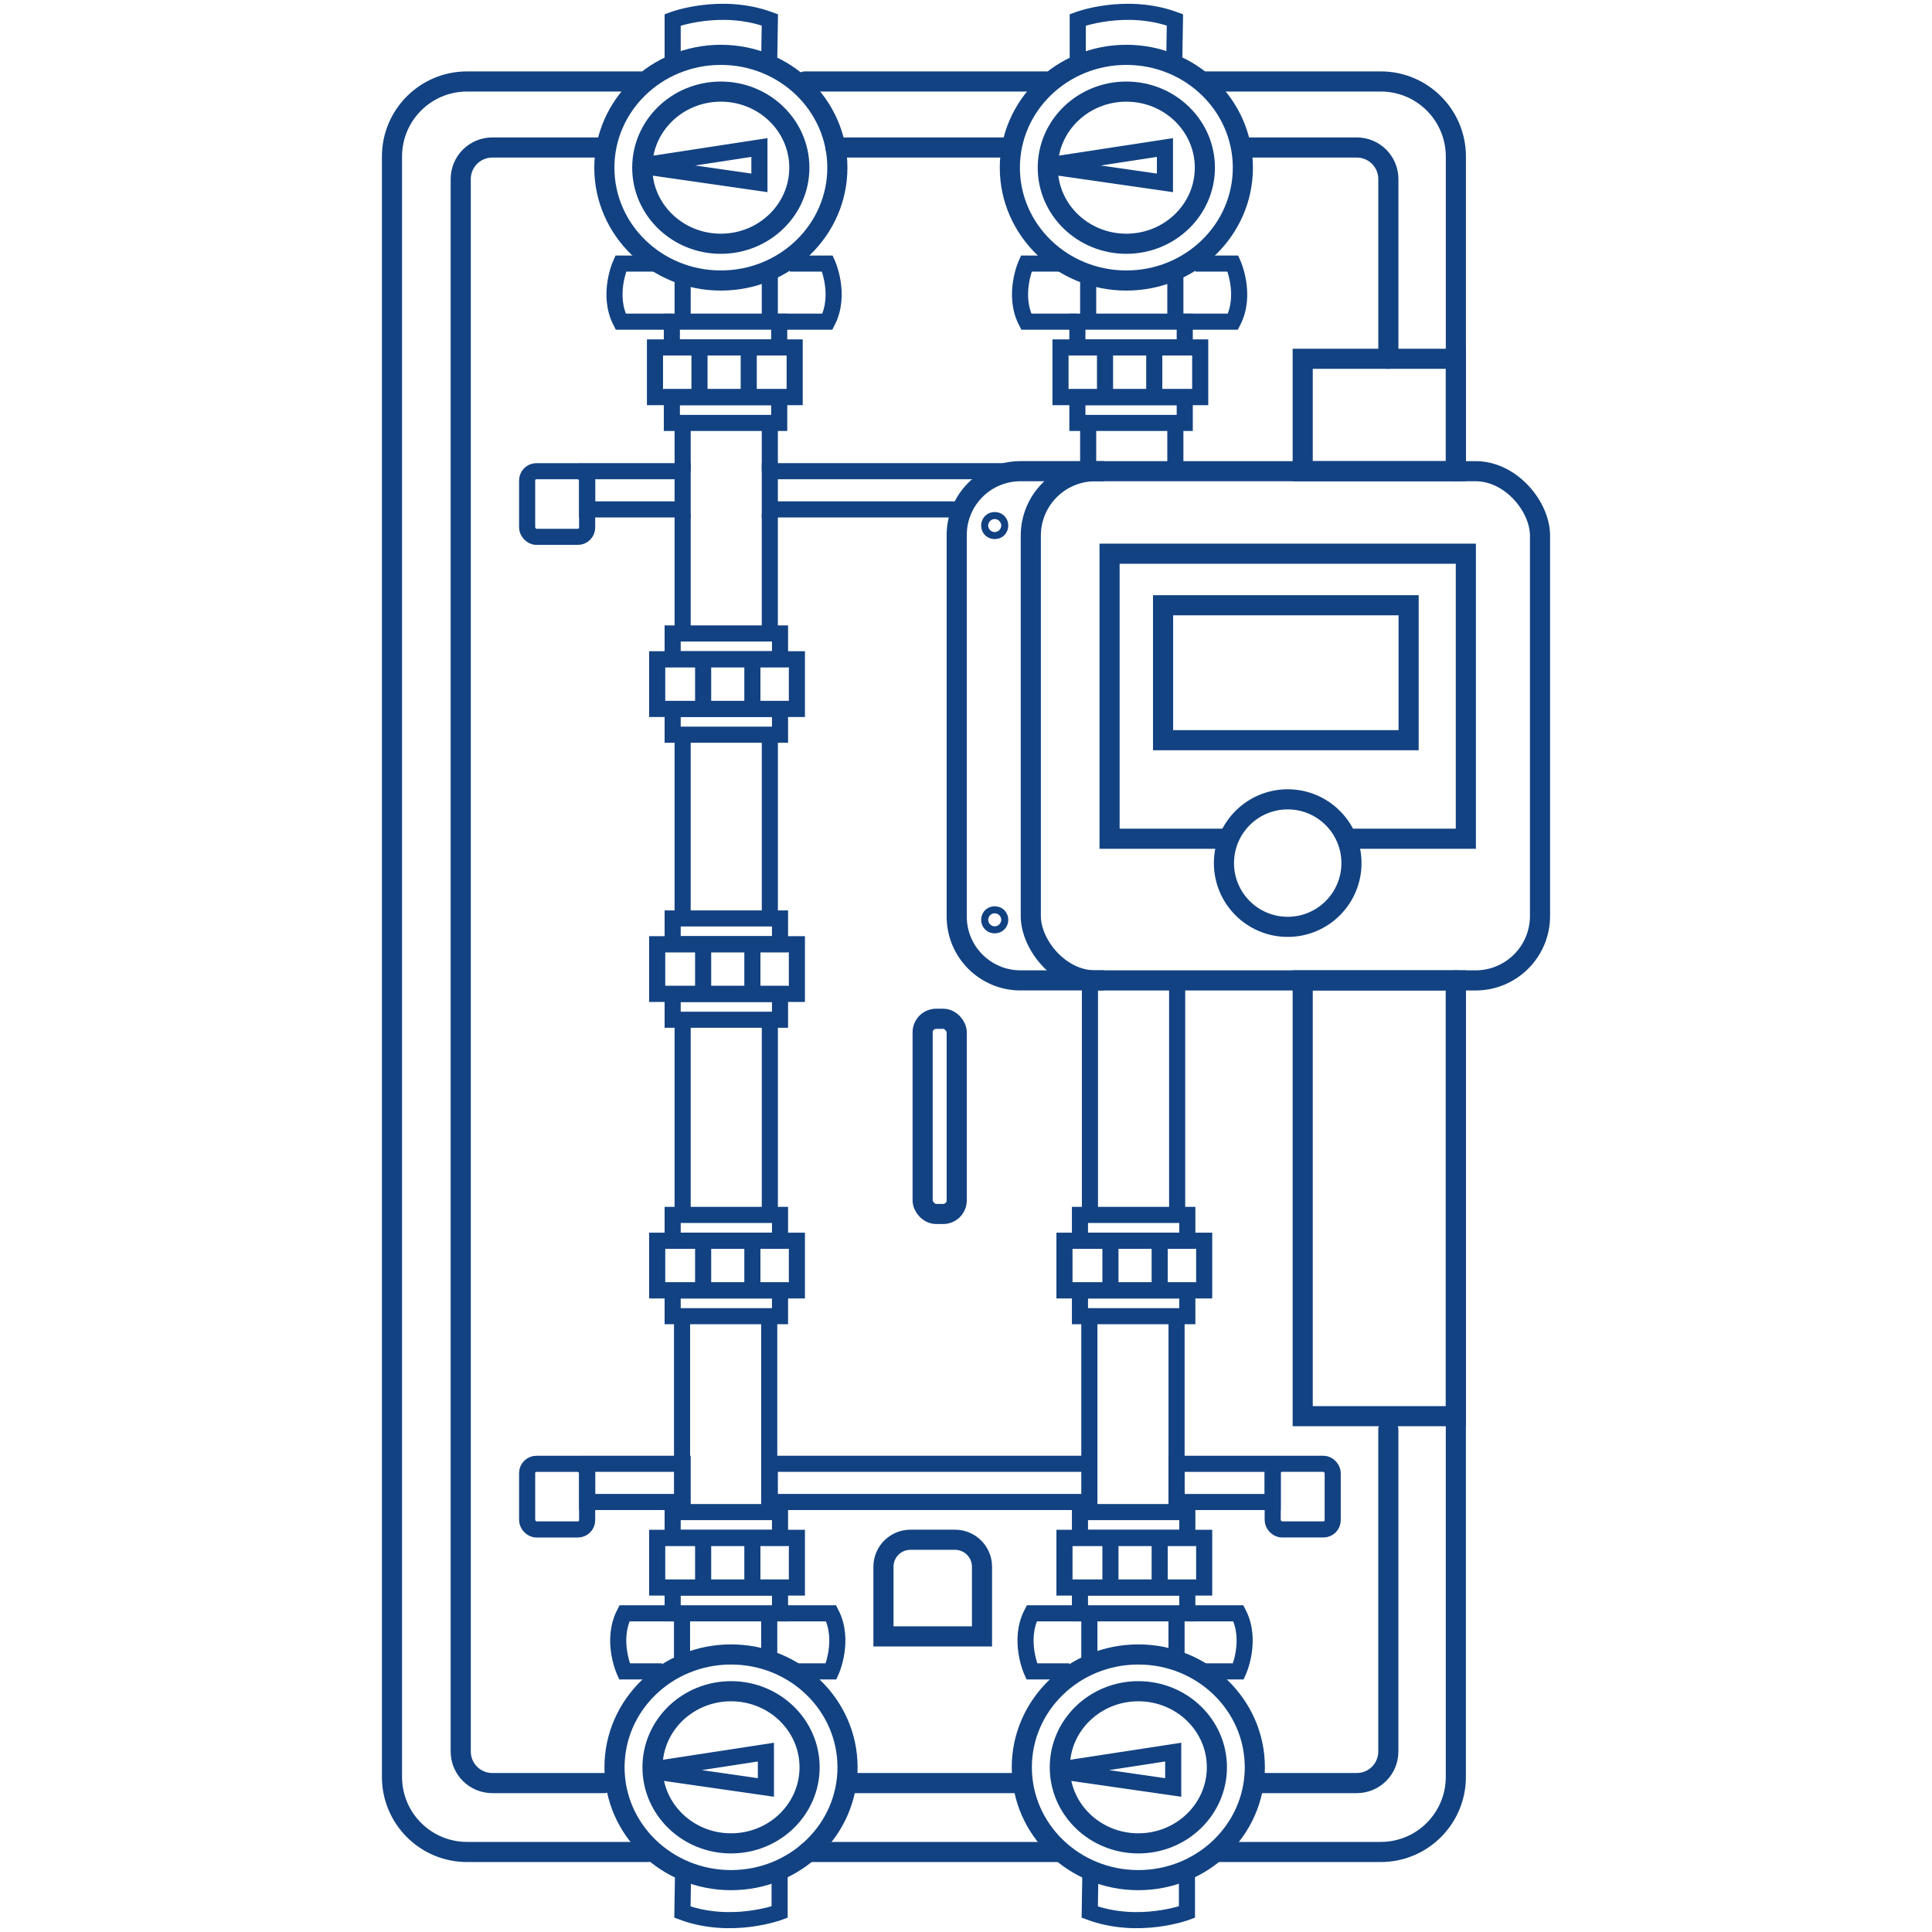 <?xml version="1.0" encoding="UTF-8"?>
<svg id="a" data-name="Layer 1" xmlns="http://www.w3.org/2000/svg" viewBox="0 0 72 72">
  <g id="b" data-name="strawacore Pumpengruppen">
    <g id="c" data-name="Icon Kesselverteiler Aufbaugruppen">
      <g>
        <ellipse id="d" data-name="Oval-Copy-28" cx="41.975" cy="6.249" rx="2.927" ry="2.835" style="fill: none; stroke: #124282; stroke-width: .75px;"/>
        <polygon id="e" data-name="Path-331-Copy" points="43.414 5.497 43.414 6.815 38.978 6.177 43.414 5.497" style="fill: none; stroke: #124282; stroke-width: .6px;"/>
        <ellipse id="f" data-name="Oval-Copy-28" cx="41.976" cy="6.249" rx="4.342" ry="4.205" style="fill: none; stroke: #124282; stroke-width: .75px;"/>
      </g>
      <rect x="38.415" y="17.56" width="18.977" height="18.977" rx="2.401" ry="2.401" style="fill: none; stroke: #124282; stroke-width: .75px;"/>
      <path d="M41.141,36.536h-3.11c-1.313,0-2.377-1.064-2.377-2.377v-14.222c0-1.313,1.064-2.377,2.377-2.377h3.11" style="fill: none; stroke: #124282; stroke-width: .75px;"/>
      <polyline points="45.794 31.257 41.35 31.257 41.35 20.635 54.628 20.635 54.628 31.257 50.365 31.257" style="fill: none; stroke: #124282; stroke-width: .75px;"/>
      <circle cx="47.989" cy="32.165" r="2.376" style="fill: none; stroke: #124282; stroke-width: .75px;"/>
      <g>
        <rect x="39.522" y="12.948" width="5.206" height="1.852" style="fill: none; stroke: #124282; stroke-width: .6px;"/>
        <line x1="41.181" y1="12.948" x2="41.181" y2="14.73" style="fill: none; stroke: #124282; stroke-width: .6px;"/>
        <line x1="43.016" y1="12.948" x2="43.016" y2="14.8" style="fill: none; stroke: #124282; stroke-width: .6px;"/>
      </g>
      <rect x="40.151" y="14.8" width="4.001" height=".961" style="fill: none; stroke: #124282; stroke-width: .6px;"/>
      <rect x="40.151" y="11.987" width="4.001" height=".961" style="fill: none; stroke: #124282; stroke-width: .6px;"/>
      <line x1="40.553" y1="11.987" x2="40.553" y2="10.268" style="fill: none; stroke: #124282; stroke-width: .6px;"/>
      <line x1="43.802" y1="11.987" x2="43.802" y2="10.268" style="fill: none; stroke: #124282; stroke-width: .6px;"/>
      <line x1="40.553" y1="17.56" x2="40.553" y2="15.841" style="fill: none; stroke: #124282; stroke-width: .6px;"/>
      <line x1="43.802" y1="17.56" x2="43.802" y2="15.841" style="fill: none; stroke: #124282; stroke-width: .6px;"/>
      <path d="M39.646,9.823h-1.4s-.524,1.15,0,2.164h1.904" style="fill: none; stroke: #124282; stroke-width: .6px;"/>
      <path d="M44.548,9.823h1.4s.524,1.15,0,2.164h-1.904" style="fill: none; stroke: #124282; stroke-width: .6px;"/>
      <g>
        <ellipse id="g" data-name="Oval-Copy-28" cx="26.862" cy="6.249" rx="2.927" ry="2.835" style="fill: none; stroke: #124282; stroke-width: .75px;"/>
        <polygon id="h" data-name="Path-331-Copy" points="28.301 5.497 28.301 6.815 23.865 6.177 28.301 5.497" style="fill: none; stroke: #124282; stroke-width: .6px;"/>
        <ellipse id="i" data-name="Oval-Copy-28" cx="26.864" cy="6.249" rx="4.342" ry="4.205" style="fill: none; stroke: #124282; stroke-width: .75px;"/>
      </g>
      <g>
        <rect x="24.409" y="12.948" width="5.206" height="1.852" style="fill: none; stroke: #124282; stroke-width: .6px;"/>
        <line x1="26.068" y1="12.948" x2="26.068" y2="14.73" style="fill: none; stroke: #124282; stroke-width: .6px;"/>
        <line x1="27.903" y1="12.948" x2="27.903" y2="14.8" style="fill: none; stroke: #124282; stroke-width: .6px;"/>
      </g>
      <rect x="25.038" y="14.8" width="4.001" height=".961" style="fill: none; stroke: #124282; stroke-width: .6px;"/>
      <rect x="25.038" y="11.987" width="4.001" height=".961" style="fill: none; stroke: #124282; stroke-width: .6px;"/>
      <line x1="25.44" y1="11.987" x2="25.44" y2="10.268" style="fill: none; stroke: #124282; stroke-width: .6px;"/>
      <line x1="28.689" y1="11.987" x2="28.689" y2="10.268" style="fill: none; stroke: #124282; stroke-width: .6px;"/>
      <line x1="25.44" y1="17.56" x2="25.44" y2="15.841" style="fill: none; stroke: #124282; stroke-width: .6px;"/>
      <line x1="28.689" y1="17.56" x2="28.689" y2="15.841" style="fill: none; stroke: #124282; stroke-width: .6px;"/>
      <line x1="25.44" y1="23.837" x2="25.44" y2="19.146" style="fill: none; stroke: #124282; stroke-width: .6px;"/>
      <line x1="28.689" y1="23.837" x2="28.689" y2="19.146" style="fill: none; stroke: #124282; stroke-width: .6px;"/>
      <line x1="25.44" y1="34.229" x2="25.44" y2="27.38" style="fill: none; stroke: #124282; stroke-width: .6px;"/>
      <line x1="28.69" y1="34.229" x2="28.69" y2="27.38" style="fill: none; stroke: #124282; stroke-width: .6px;"/>
      <line x1="25.44" y1="45.276" x2="25.44" y2="38.002" style="fill: none; stroke: #124282; stroke-width: .6px;"/>
      <line x1="28.69" y1="45.276" x2="28.69" y2="38.002" style="fill: none; stroke: #124282; stroke-width: .6px;"/>
      <path d="M24.533,9.823h-1.4s-.524,1.15,0,2.164h1.904" style="fill: none; stroke: #124282; stroke-width: .6px;"/>
      <path d="M29.435,9.823h1.4s.524,1.15,0,2.164h-1.904" style="fill: none; stroke: #124282; stroke-width: .6px;"/>
      <g>
        <ellipse id="j" data-name="Oval-Copy-28" cx="27.244" cy="65.862" rx="2.927" ry="2.835" style="fill: none; stroke: #124282; stroke-width: .75px;"/>
        <polygon id="k" data-name="Path-331-Copy" points="28.543 65.296 28.543 66.614 24.108 65.976 28.543 65.296" style="fill: none; stroke: #124282; stroke-width: .6px;"/>
        <ellipse id="l" data-name="Oval-Copy-28" cx="27.243" cy="65.862" rx="4.342" ry="4.205" style="fill: none; stroke: #124282; stroke-width: .75px;"/>
      </g>
      <g>
        <rect x="24.491" y="57.312" width="5.206" height="1.852" transform="translate(54.189 116.475) rotate(180)" style="fill: none; stroke: #124282; stroke-width: .6px;"/>
        <line x1="28.039" y1="59.164" x2="28.039" y2="57.382" style="fill: none; stroke: #124282; stroke-width: .6px;"/>
        <line x1="26.204" y1="59.164" x2="26.204" y2="57.312" style="fill: none; stroke: #124282; stroke-width: .6px;"/>
      </g>
      <rect x="25.068" y="56.351" width="4.001" height=".961" transform="translate(54.137 113.663) rotate(180)" style="fill: none; stroke: #124282; stroke-width: .6px;"/>
      <rect x="25.068" y="59.164" width="4.001" height=".961" transform="translate(54.137 119.288) rotate(180)" style="fill: none; stroke: #124282; stroke-width: .6px;"/>
      <line x1="28.667" y1="60.125" x2="28.667" y2="61.843" style="fill: none; stroke: #124282; stroke-width: .6px;"/>
      <line x1="25.417" y1="60.125" x2="25.417" y2="61.843" style="fill: none; stroke: #124282; stroke-width: .6px;"/>
      <line x1="28.667" y1="49.05" x2="28.667" y2="56.27" style="fill: none; stroke: #124282; stroke-width: .6px;"/>
      <line x1="25.418" y1="49.05" x2="25.418" y2="56.27" style="fill: none; stroke: #124282; stroke-width: .6px;"/>
      <g>
        <rect x="24.491" y="46.237" width="5.206" height="1.852" transform="translate(54.189 94.326) rotate(180)" style="fill: none; stroke: #124282; stroke-width: .6px;"/>
        <line x1="28.039" y1="48.089" x2="28.039" y2="46.307" style="fill: none; stroke: #124282; stroke-width: .6px;"/>
        <line x1="26.204" y1="48.089" x2="26.204" y2="46.237" style="fill: none; stroke: #124282; stroke-width: .6px;"/>
      </g>
      <rect x="25.068" y="45.276" width="4.001" height=".961" transform="translate(54.137 91.513) rotate(180)" style="fill: none; stroke: #124282; stroke-width: .6px;"/>
      <rect x="25.068" y="48.089" width="4.001" height=".961" transform="translate(54.137 97.139) rotate(180)" style="fill: none; stroke: #124282; stroke-width: .6px;"/>
      <g>
        <rect x="24.491" y="35.19" width="5.206" height="1.852" transform="translate(54.189 72.231) rotate(180)" style="fill: none; stroke: #124282; stroke-width: .6px;"/>
        <line x1="28.039" y1="37.041" x2="28.039" y2="35.259" style="fill: none; stroke: #124282; stroke-width: .6px;"/>
        <line x1="26.204" y1="37.041" x2="26.204" y2="35.19" style="fill: none; stroke: #124282; stroke-width: .6px;"/>
      </g>
      <rect x="25.068" y="34.229" width="4.001" height=".961" transform="translate(54.137 69.418) rotate(180)" style="fill: none; stroke: #124282; stroke-width: .6px;"/>
      <rect x="25.068" y="37.041" width="4.001" height=".961" transform="translate(54.137 75.044) rotate(180)" style="fill: none; stroke: #124282; stroke-width: .6px;"/>
      <g>
        <rect x="24.491" y="24.567" width="5.206" height="1.852" transform="translate(54.189 50.987) rotate(180)" style="fill: none; stroke: #124282; stroke-width: .6px;"/>
        <line x1="28.039" y1="26.419" x2="28.039" y2="24.637" style="fill: none; stroke: #124282; stroke-width: .6px;"/>
        <line x1="26.204" y1="26.419" x2="26.204" y2="24.567" style="fill: none; stroke: #124282; stroke-width: .6px;"/>
      </g>
      <rect x="25.068" y="23.606" width="4.001" height=".961" transform="translate(54.137 48.174) rotate(180)" style="fill: none; stroke: #124282; stroke-width: .6px;"/>
      <rect x="25.068" y="26.419" width="4.001" height=".961" transform="translate(54.137 53.799) rotate(180)" style="fill: none; stroke: #124282; stroke-width: .6px;"/>
      <path d="M29.573,62.288h1.4s.524-1.15,0-2.164h-1.904" style="fill: none; stroke: #124282; stroke-width: .6px;"/>
      <path d="M24.672,62.288h-1.4s-.524-1.15,0-2.164h1.904" style="fill: none; stroke: #124282; stroke-width: .6px;"/>
      <line x1="40.619" y1="45.276" x2="40.619" y2="36.405" style="fill: none; stroke: #124282; stroke-width: .6px;"/>
      <line x1="43.869" y1="45.276" x2="43.869" y2="36.405" style="fill: none; stroke: #124282; stroke-width: .6px;"/>
      <g>
        <ellipse id="m" data-name="Oval-Copy-28" cx="42.423" cy="65.862" rx="2.927" ry="2.835" style="fill: none; stroke: #124282; stroke-width: .75px;"/>
        <polygon id="n" data-name="Path-331-Copy" points="43.722 65.296 43.722 66.614 39.287 65.976 43.722 65.296" style="fill: none; stroke: #124282; stroke-width: .6px;"/>
        <ellipse id="o" data-name="Oval-Copy-28" cx="42.422" cy="65.862" rx="4.342" ry="4.205" style="fill: none; stroke: #124282; stroke-width: .75px;"/>
      </g>
      <g>
        <rect x="39.671" y="57.312" width="5.206" height="1.852" transform="translate(84.547 116.475) rotate(180)" style="fill: none; stroke: #124282; stroke-width: .6px;"/>
        <line x1="43.218" y1="59.164" x2="43.218" y2="57.382" style="fill: none; stroke: #124282; stroke-width: .6px;"/>
        <line x1="41.383" y1="59.164" x2="41.383" y2="57.312" style="fill: none; stroke: #124282; stroke-width: .6px;"/>
      </g>
      <rect x="40.247" y="56.351" width="4.001" height=".961" transform="translate(84.495 113.663) rotate(180)" style="fill: none; stroke: #124282; stroke-width: .6px;"/>
      <rect x="40.247" y="59.164" width="4.001" height=".961" transform="translate(84.495 119.288) rotate(180)" style="fill: none; stroke: #124282; stroke-width: .6px;"/>
      <line x1="43.846" y1="60.125" x2="43.846" y2="61.843" style="fill: none; stroke: #124282; stroke-width: .6px;"/>
      <line x1="40.597" y1="60.125" x2="40.597" y2="61.843" style="fill: none; stroke: #124282; stroke-width: .6px;"/>
      <line x1="43.847" y1="49.05" x2="43.847" y2="56.27" style="fill: none; stroke: #124282; stroke-width: .6px;"/>
      <line x1="40.597" y1="49.05" x2="40.597" y2="56.27" style="fill: none; stroke: #124282; stroke-width: .6px;"/>
      <g>
        <rect x="39.671" y="46.237" width="5.206" height="1.852" transform="translate(84.547 94.326) rotate(180)" style="fill: none; stroke: #124282; stroke-width: .6px;"/>
        <line x1="43.218" y1="48.089" x2="43.218" y2="46.307" style="fill: none; stroke: #124282; stroke-width: .6px;"/>
        <line x1="41.383" y1="48.089" x2="41.383" y2="46.237" style="fill: none; stroke: #124282; stroke-width: .6px;"/>
      </g>
      <rect x="40.247" y="45.276" width="4.001" height=".961" transform="translate(84.495 91.513) rotate(180)" style="fill: none; stroke: #124282; stroke-width: .6px;"/>
      <rect x="40.247" y="48.089" width="4.001" height=".961" transform="translate(84.495 97.139) rotate(180)" style="fill: none; stroke: #124282; stroke-width: .6px;"/>
      <path d="M44.752,62.288h1.4s.524-1.15,0-2.164h-1.904" style="fill: none; stroke: #124282; stroke-width: .6px;"/>
      <path d="M39.851,62.288h-1.4s-.524-1.15,0-2.164h1.904" style="fill: none; stroke: #124282; stroke-width: .6px;"/>
      <circle cx="37.07" cy="19.586" r=".131" style="fill: none; stroke: #124282; stroke-width: .75px;"/>
      <circle cx="37.07" cy="34.279" r=".131" style="fill: none; stroke: #124282; stroke-width: .75px;"/>
      <path d="M24.156,69.018h-6.75c-1.545,0-2.798-1.252-2.798-2.798V5.834c0-1.545,1.252-2.798,2.798-2.798h6.46" style="fill: none; stroke: #124282; stroke-linecap: round; stroke-width: .75px;"/>
      <line x1="39.497" y1="69.018" x2="30.11" y2="69.018" style="fill: none; stroke: #124282; stroke-linecap: round; stroke-width: .75px;"/>
      <path d="M54.255,36.536v29.684c0,1.545-1.252,2.798-2.798,2.798h-6.107" style="fill: none; stroke: #124282; stroke-linecap: round; stroke-width: .75px;"/>
      <path d="M44.902,3.036h6.556c1.545,0,2.798,1.252,2.798,2.798v11.726" style="fill: none; stroke: #124282; stroke-linecap: round; stroke-width: .75px;"/>
      <line x1="29.999" y1="3.036" x2="38.978" y2="3.036" style="fill: none; stroke: #124282; stroke-linecap: round; stroke-width: .75px;"/>
      <path d="M22.516,66.45h-4.17c-.65,0-1.176-.527-1.176-1.176V6.673c0-.65.527-1.176,1.176-1.176h4.175" style="fill: none; stroke: #124282; stroke-linecap: round; stroke-width: .75px;"/>
      <path d="M51.74,13.371v-6.698c0-.65-.527-1.176-1.176-1.176h-4.245" style="fill: none; stroke: #124282; stroke-linecap: round; stroke-width: .75px;"/>
      <path d="M46.764,66.45h3.799c.65,0,1.176-.527,1.176-1.176v-11.997" style="fill: none; stroke: #124282; stroke-linecap: round; stroke-width: .75px;"/>
      <line x1="38.08" y1="66.45" x2="31.585" y2="66.45" style="fill: none; stroke: #124282; stroke-linecap: round; stroke-width: .75px;"/>
      <line x1="31.134" y1="5.497" x2="37.634" y2="5.497" style="fill: none; stroke: #124282; stroke-linecap: round; stroke-width: .75px;"/>
      <rect x="19.645" y="17.56" width="2.236" height="2.446" rx=".345" ry=".345" style="fill: none; stroke: #124282; stroke-width: .6px;"/>
      <polyline points="35.654 18.984 28.689 18.984 28.689 17.56 38.031 17.56" style="fill: none; stroke: #124282; stroke-width: .6px;"/>
      <rect x="21.881" y="17.56" width="3.559" height="1.424" style="fill: none; stroke: #124282; stroke-width: .6px;"/>
      <rect x="19.645" y="54.552" width="2.236" height="2.446" rx=".345" ry=".345" style="fill: none; stroke: #124282; stroke-width: .6px;"/>
      <polyline points="40.476 55.975 28.689 55.975 28.689 54.551 40.476 54.551" style="fill: none; stroke: #124282; stroke-width: .6px;"/>
      <rect x="21.881" y="54.551" width="3.559" height="1.424" style="fill: none; stroke: #124282; stroke-width: .6px;"/>
      <rect x="47.43" y="54.552" width="2.236" height="2.446" rx=".345" ry=".345" transform="translate(97.096 111.549) rotate(-180)" style="fill: none; stroke: #124282; stroke-width: .6px;"/>
      <rect x="43.847" y="54.551" width="3.583" height="1.424" transform="translate(91.276 110.527) rotate(-180)" style="fill: none; stroke: #124282; stroke-width: .6px;"/>
    </g>
    <rect x="43.344" y="22.556" width="9.151" height="5.029" style="fill: none; stroke: #124282; stroke-width: .75px;"/>
    <path d="M25.068,2.422V.741s1.793-.676,3.622,0l-.027,1.68" style="fill: none; stroke: #124282; stroke-width: .6px;"/>
    <path d="M40.164,2.422V.741s1.793-.676,3.622,0l-.027,1.68" style="fill: none; stroke: #124282; stroke-width: .6px;"/>
    <path d="M44.234,69.578v1.68s-1.793.676-3.622,0l.027-1.68" style="fill: none; stroke: #124282; stroke-width: .6px;"/>
    <path d="M29.054,69.578v1.68s-1.793.676-3.622,0l.027-1.68" style="fill: none; stroke: #124282; stroke-width: .6px;"/>
    <rect x="48.548" y="36.536" width="5.708" height="16.241" style="fill: none; stroke: #124282; stroke-linecap: round; stroke-width: .75px;"/>
    <rect x="48.548" y="13.371" width="5.708" height="4.188" style="fill: none; stroke: #124282; stroke-linecap: round; stroke-width: .75px;"/>
    <path d="M33.929,57.382h1.662c.555,0,1.005.45,1.005,1.005v2.597h-3.672v-2.597c0-.555.45-1.005,1.005-1.005Z" style="fill: none; stroke: #124282; stroke-linecap: round; stroke-width: .75px;"/>
    <rect x="34.384" y="37.967" width="1.27" height="7.274" rx=".505" ry=".505" style="fill: none; stroke: #124282; stroke-linecap: round; stroke-width: .75px;"/>
  </g>
</svg>
